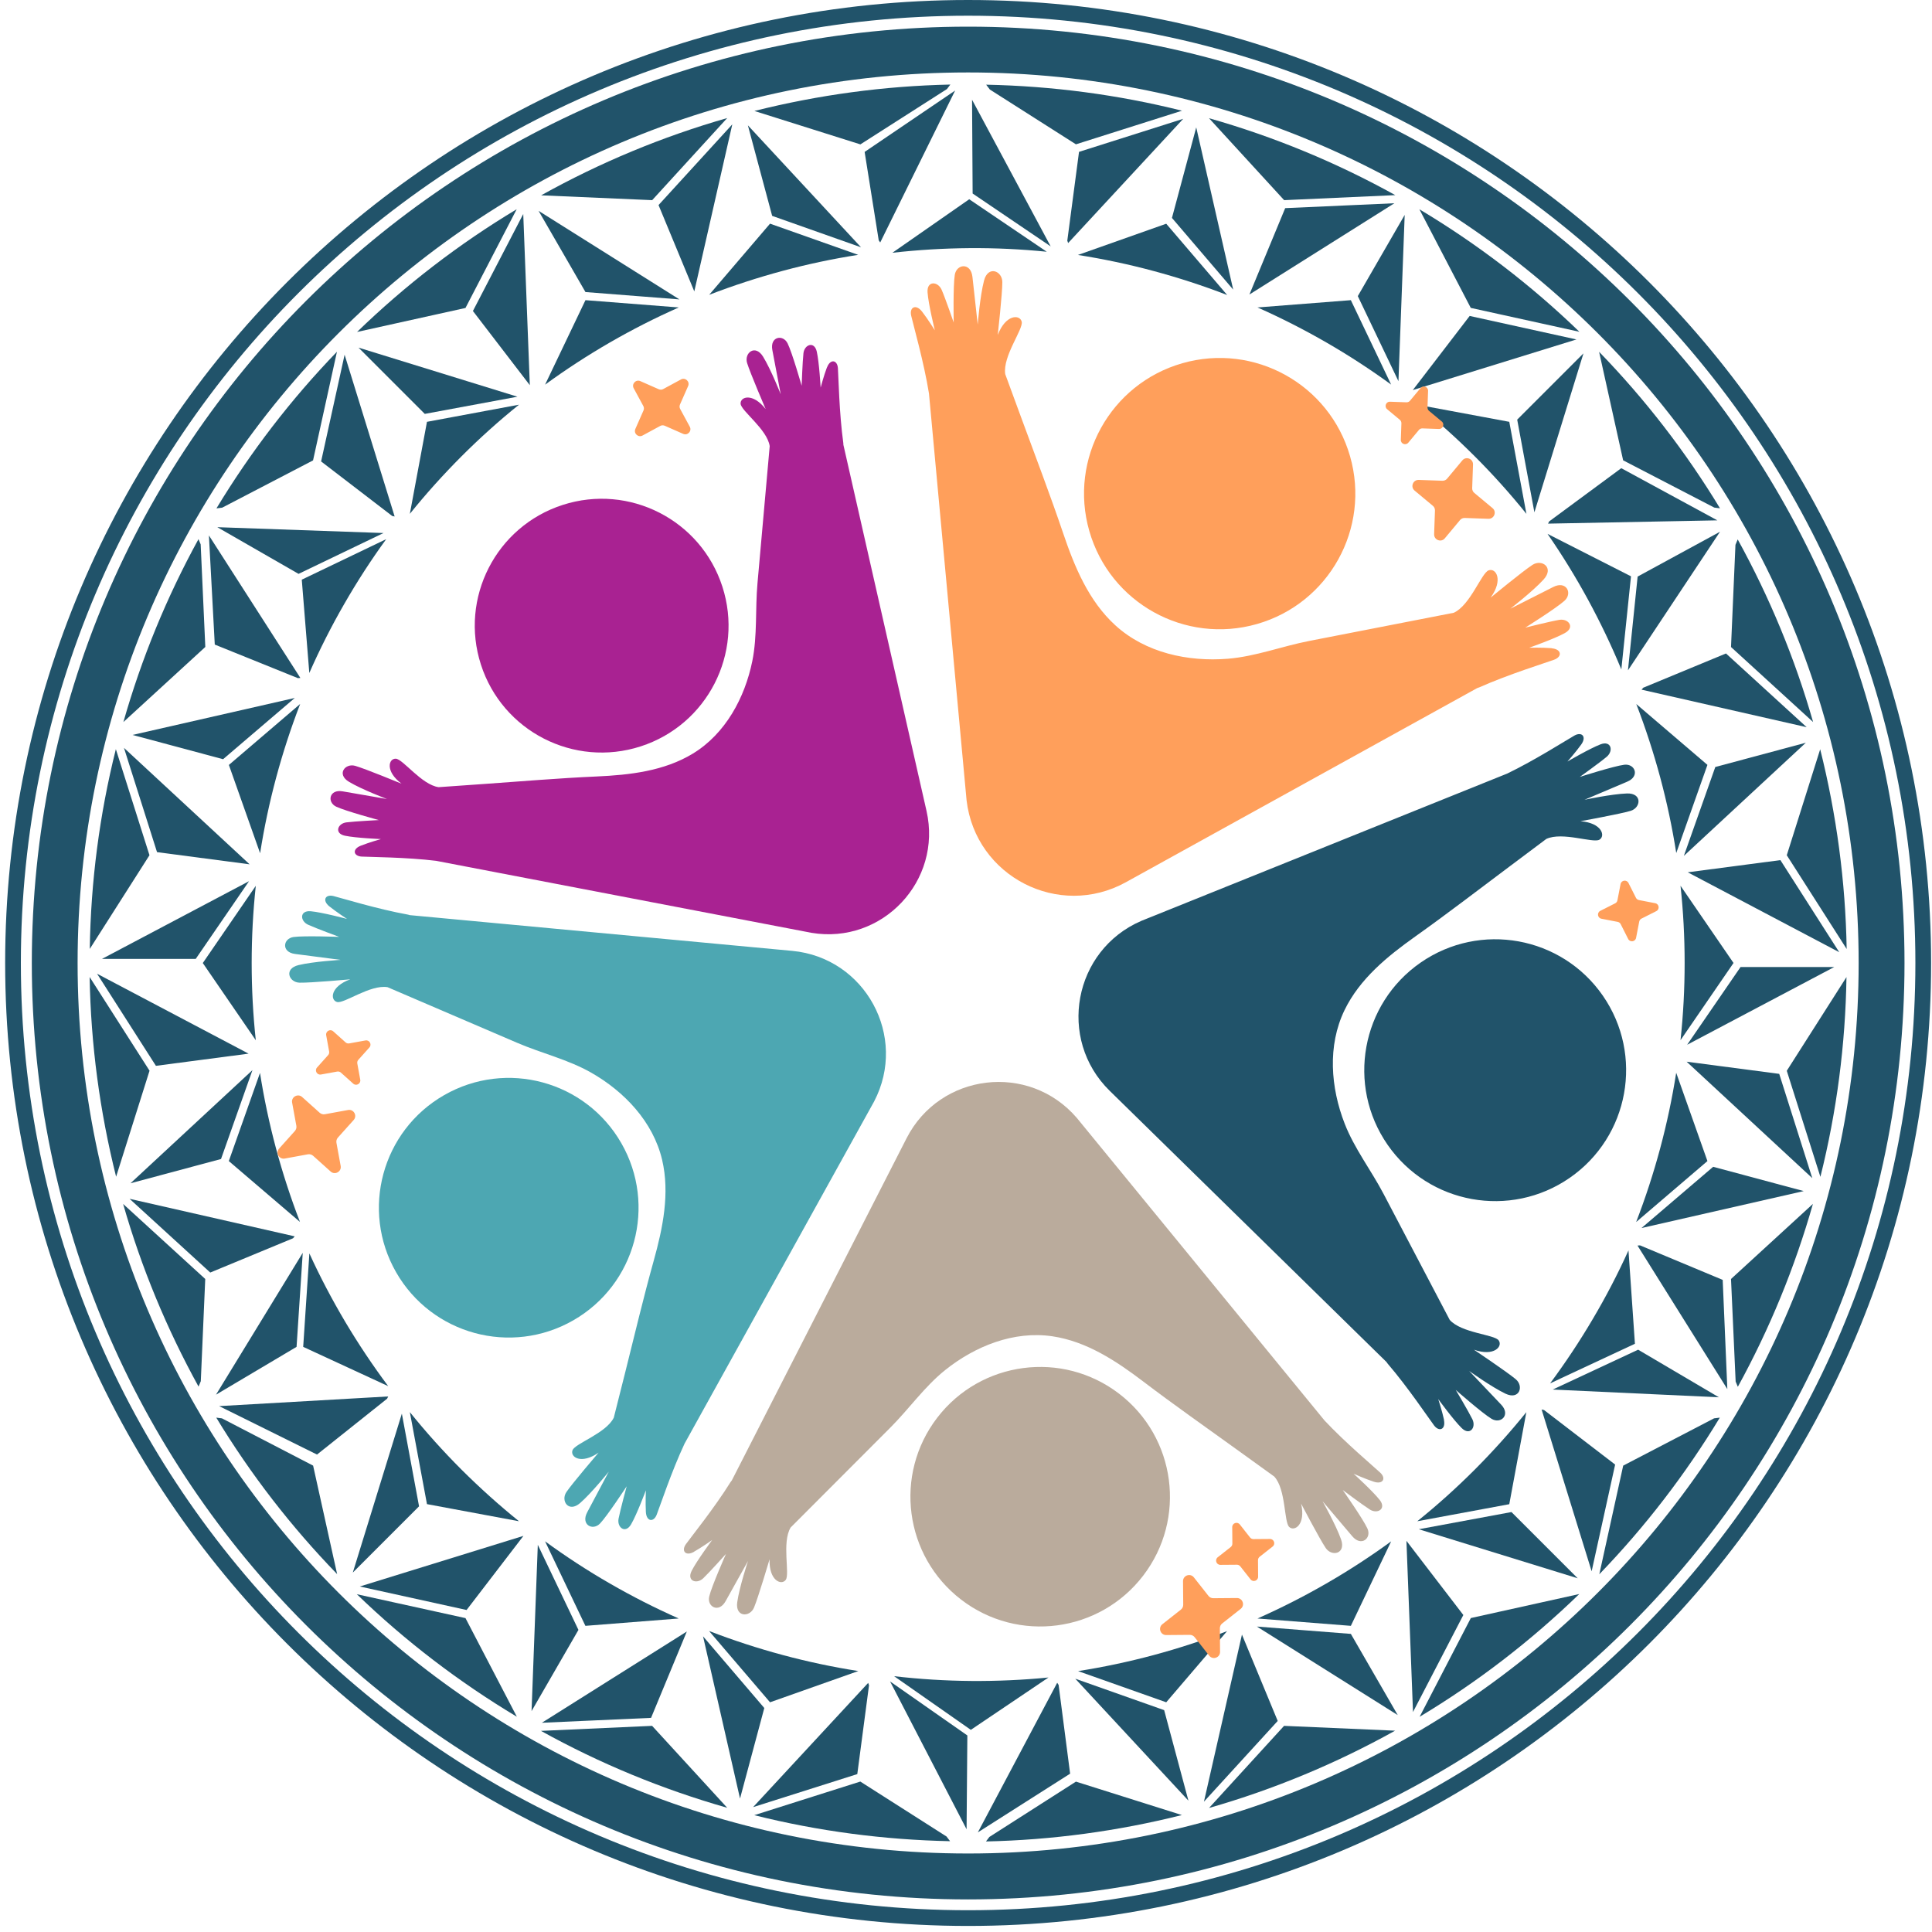 <?xml version="1.0" encoding="UTF-8"?>
<svg xmlns="http://www.w3.org/2000/svg" version="1.1" viewBox="0 0 300 300">
  <!-- Generator: Adobe Illustrator 28.7.1, SVG Export Plug-In . SVG Version: 1.2.0 Build 142)  -->
  <g>
    <g id="Layer_1">
      <g>
        <g>
          <path d="M282.64,116.34l-5.19,16.46,9.3,14.56c-.18-10.46-1.57-20.86-4.11-31.01M269.48,84.6l-.69,15.87,12.75,11.65c-2.82-9.87-6.76-19.37-11.71-28.36-.12.28-.23.56-.35.84ZM248.31,54.64l3.73,16.84,14.16,7.34c.29.04.58.07.88.11-5.32-8.78-11.62-16.93-18.77-24.3ZM220.41,32.51l7.97,15.3,16.87,3.71c-7.52-7.27-15.86-13.65-24.84-19.02ZM187.74,18.36l11.66,12.72,17.26-.78c-9.15-5.08-18.85-9.08-28.91-11.94ZM153.67,13.88l13.4,8.53,16.47-5.22c-9.95-2.49-20.16-3.83-30.41-4.04.18.24.37.48.55.72ZM117.14,17.23l16.46,5.19,13.44-8.59c.18-.24.36-.47.53-.7-10.26.22-20.47,1.6-30.43,4.1ZM84.03,30.33l17.24.75,11.65-12.75c-10.06,2.88-19.75,6.91-28.89,12ZM55.43,51.55l16.85-3.73,7.95-15.33c-8.97,5.38-17.29,11.79-24.8,19.07ZM34.52,78.82l14.09-7.33,3.71-16.87c-7.13,7.38-13.4,15.54-18.71,24.32.3-.04.6-.08.9-.11ZM19.16,112.12l12.72-11.66-.72-15.93c-.12-.27-.23-.54-.34-.81-4.94,9-8.85,18.53-11.66,28.4ZM13.94,147.35l9.27-14.55-5.22-16.47c-2.54,10.15-3.89,20.56-4.05,31.02ZM18.03,182.72l5.19-16.46-9.3-14.55c.18,10.46,1.57,20.86,4.11,31.01ZM31.18,214.47l.69-15.87-12.75-11.65c2.82,9.86,6.76,19.37,11.71,28.36.12-.28.23-.56.35-.84ZM52.35,244.43l-3.73-16.85-14.16-7.34c-.29-.04-.58-.07-.88-.11,5.32,8.78,11.62,16.93,18.77,24.3ZM80.25,266.56l-7.97-15.3-16.87-3.71c7.52,7.27,15.86,13.64,24.84,19.02ZM112.92,280.71l-11.66-12.72-17.26.78c9.15,5.08,18.85,9.07,28.91,11.94ZM146.99,285.18l-13.4-8.54-16.47,5.22c9.95,2.49,20.16,3.83,30.41,4.04-.18-.24-.37-.48-.55-.72ZM183.52,281.84l-16.45-5.19-13.44,8.59c-.18.24-.35.47-.53.7,10.26-.22,20.47-1.6,30.43-4.1ZM216.63,268.74l-17.24-.75-11.65,12.75c10.06-2.88,19.75-6.91,28.89-12ZM245.23,247.52l-16.84,3.73-7.95,15.33c8.97-5.38,17.29-11.79,24.8-19.07ZM266.14,220.25l-14.09,7.33-3.71,16.87c7.13-7.38,13.4-15.54,18.71-24.32-.3.04-.6.08-.9.11ZM281.51,186.94l-12.72,11.66.72,15.93c.12.27.23.54.34.81,4.94-9,8.85-18.53,11.66-28.4ZM286.72,151.72l-9.27,14.55,5.22,16.47c2.54-10.15,3.89-20.56,4.05-31.02Z" style="fill: #21536a; fill-rule: evenodd;"/>
          <path d="M237.02,79.79l-2.66-14.29-14.29-2.66c3.12,2.51,6.1,5.19,8.93,8.02,2.83,2.83,5.51,5.81,8.02,8.93M216.02,59.73l-6.26-13.12-14.5,1.13c3.66,1.62,7.23,3.44,10.7,5.44,3.47,2,6.83,4.19,10.06,6.54ZM190.54,45.79l-9.45-11.05-13.71,4.85c3.95.62,7.88,1.45,11.74,2.49,3.87,1.04,7.68,2.28,11.41,3.72ZM133.28,39.58l-13.71-4.85-9.45,11.05c3.73-1.44,7.55-2.68,11.41-3.72,3.87-1.04,7.79-1.87,11.74-2.49ZM105.4,47.74l-14.49-1.13-6.27,13.12c3.23-2.36,6.59-4.54,10.06-6.55,3.47-2,7.04-3.82,10.7-5.44ZM80.59,62.84l-14.29,2.66-2.66,14.29c2.51-3.12,5.19-6.09,8.02-8.93,2.83-2.83,5.81-5.51,8.93-8.02ZM46.59,109.33l-11.05,9.45,4.85,13.71c.62-3.95,1.45-7.87,2.49-11.74,1.04-3.87,2.28-7.68,3.72-11.41ZM39.72,137.55l-8.23,11.99,8.23,11.99c-.43-3.98-.64-7.98-.64-11.99,0-4,.21-8,.64-11.99ZM40.38,166.58l-4.85,13.71,11.05,9.45c-1.44-3.73-2.68-7.54-3.72-11.41-1.04-3.87-1.87-7.79-2.49-11.74ZM63.64,219.27l2.66,14.29,14.29,2.66c-3.11-2.51-6.09-5.19-8.93-8.02-2.83-2.83-5.51-5.81-8.02-8.93ZM84.64,239.34l6.26,13.12,14.49-1.14c-3.66-1.62-7.23-3.44-10.7-5.44-3.47-2-6.83-4.19-10.06-6.55ZM110.12,253.28l9.45,11.05,13.71-4.85c-3.95-.62-7.87-1.45-11.74-2.49-3.87-1.04-7.68-2.28-11.41-3.72ZM167.38,259.48l13.71,4.85,9.45-11.05c-3.73,1.44-7.54,2.68-11.41,3.72-3.87,1.04-7.79,1.87-11.74,2.49ZM195.26,251.32l14.5,1.14,6.26-13.12c-3.23,2.36-6.59,4.54-10.06,6.54-3.47,2-7.04,3.82-10.7,5.44ZM220.07,236.22l14.29-2.65,2.65-14.29c-2.51,3.11-5.19,6.09-8.02,8.93-2.83,2.83-5.81,5.51-8.93,8.02ZM254.08,189.74l11.05-9.45-4.85-13.71c-.62,3.95-1.45,7.87-2.49,11.74-1.04,3.87-2.28,7.68-3.72,11.41ZM260.95,161.52l8.23-11.99-8.23-11.99c.43,3.98.64,7.98.64,11.99s-.21,8.01-.64,11.99ZM260.28,132.48l4.85-13.71-11.05-9.45c1.44,3.73,2.68,7.55,3.72,11.41,1.04,3.87,1.87,7.79,2.49,11.74Z" style="fill: #21536a; fill-rule: evenodd;"/>
          <path d="M116.13,19.46l3.77,14.06,13.8,4.88-17.57-18.94ZM83.63,32.74l7.28,12.61,14.59,1.14-21.87-13.75ZM55.67,53.98l10.29,10.29,14.39-2.67-24.68-7.62ZM20.58,114.12l14.06,3.77,11.13-9.51-25.19,5.74ZM15.83,148.9h14.56l8.28-12.07-22.84,12.07ZM20.26,183.74l14.06-3.77,4.88-13.8-18.94,17.57ZM54.78,244.19l10.29-10.29-2.67-14.39-7.62,24.69ZM82.54,265.7l7.28-12.61-6.31-13.21-.97,25.82ZM114.91,279.28l3.77-14.06-9.51-11.13,5.74,25.19ZM184.54,279.61l-3.77-14.06-13.8-4.88,17.57,18.94ZM217.04,266.32l-7.28-12.61-14.59-1.14,21.87,13.75ZM244.99,245.08l-10.29-10.29-14.39,2.67,24.69,7.62ZM280.08,184.95l-14.06-3.77-11.13,9.51,25.19-5.74ZM284.83,150.16h-14.56l-8.29,12.07,22.84-12.07ZM280.41,115.33l-14.06,3.77-4.88,13.8,18.94-17.57ZM245.88,54.87l-10.29,10.29,2.67,14.39,7.62-24.68ZM218.12,33.37l-7.28,12.61,6.31,13.21.97-25.82ZM185.75,19.78l-3.77,14.06,9.51,11.13-5.74-25.19Z" style="fill: #21536a; fill-rule: evenodd;"/>
          <path d="M102.26,31.85l5.55,13.4,5.9-25.94-11.45,12.53ZM73.44,48.3l8.83,11.51-1.02-26.58-7.82,15.07ZM49.86,71.65l11.04,8.47.38.08-7.77-25.12-3.65,16.58ZM24.38,132.32l14.38,1.89-19.51-18.08,5.13,16.18ZM24.22,165.5l14.38-1.89-23.53-12.41,9.14,14.3ZM32.65,197.6l12.85-5.32.26-.3-25.64-5.83,12.53,11.45ZM72.45,250l8.83-11.51-25.41,7.86,16.58,3.65ZM101.1,266.74l5.55-13.4-22.51,14.17,16.96-.76ZM133.12,275.48l1.82-13.79-.13-.37-17.87,19.29,16.18-5.13ZM198.4,267.22l-5.55-13.4-5.9,25.94,11.45-12.53ZM227.22,250.77l-8.83-11.51,1.02,26.58,7.82-15.07ZM250.8,227.42l-11.04-8.47-.38-.08,7.77,25.12,3.65-16.58ZM276.28,166.75l-14.38-1.89,19.51,18.08-5.13-16.18ZM276.45,133.56l-14.38,1.89,23.53,12.41-9.14-14.3ZM268.01,101.47l-12.85,5.32-.26.3,25.64,5.83-12.53-11.45ZM228.21,49.06l-8.83,11.51,25.41-7.86-16.58-3.65ZM199.56,32.33l-5.55,13.4,22.51-14.17-16.96.76ZM167.55,23.58l-1.82,13.79.13.37,17.87-19.29-16.18,5.13ZM267.5,198.74l-12.84-5.36-.39.03,13.95,22.29-.72-16.96ZM266.91,216.97l-12.54-7.39-13.26,6.19,25.81,1.2ZM240.7,214.81l13.17-6.15-1-14.5c-1.65,3.65-3.5,7.2-5.54,10.65-2.03,3.45-4.25,6.79-6.63,10ZM166.17,275.43l-1.79-13.8-.22-.33-12.32,23.23,14.32-9.11ZM150.09,284.04l.12-14.56-12-8.39,11.87,22.94ZM138.84,260.28l11.91,8.33,12.06-8.13c-3.98.39-7.99.57-11.99.54-4-.03-8-.28-11.98-.74ZM49.23,225.86l10.88-8.67.17-.35-26.25,1.5,15.21,7.53ZM33.53,216.57l12.52-7.43.96-14.6-13.48,22.04ZM48.04,194.63l-.96,14.51,13.2,6.1c-2.4-3.21-4.62-6.54-6.67-9.98-2.04-3.44-3.91-6.99-5.57-10.63Z" style="fill: #21536a; fill-rule: evenodd;"/>
          <path d="M150.33,2.44c81.24,0,147.09,65.85,147.09,147.09s-65.85,147.09-147.09,147.09S3.24,230.77,3.24,149.53,69.09,2.44,150.33,2.44M150.33,0c82.59,0,149.53,66.95,149.53,149.53s-66.95,149.53-149.53,149.53S.8,232.12.8,149.53,67.75,0,150.33,0Z" style="fill: #21536a; fill-rule: evenodd;"/>
          <path d="M150.33,11.25c76.37,0,138.28,61.91,138.28,138.28s-61.91,138.28-138.28,138.28S12.05,225.9,12.05,149.53,73.96,11.25,150.33,11.25M150.33,4.14c80.3,0,145.4,65.1,145.4,145.4s-65.1,145.4-145.4,145.4S4.94,229.83,4.94,149.53,70.03,4.14,150.33,4.14Z" style="fill: #21536a; fill-rule: evenodd;"/>
          <g>
            <polygon points="134.26 23.59 136.45 37.33 136.68 37.65 148.31 14.06 134.26 23.59" style="fill: #21536a; fill-rule: evenodd;"/>
            <g>
              <polygon points="150.94 15.49 151.03 30.05 163.15 38.26 150.94 15.49" style="fill: #21536a; fill-rule: evenodd;"/>
              <path d="M162.54,39.09l-12.04-8.15-11.93,8.31c3.98-.45,7.98-.69,11.98-.72,4-.03,8.01.16,11.99.56Z" style="fill: #21536a; fill-rule: evenodd;"/>
            </g>
          </g>
          <polygon points="251.75 72.7 240.56 80.96 240.38 81.31 266.67 80.8 251.75 72.7" style="fill: #21536a; fill-rule: evenodd;"/>
          <g>
            <polygon points="267.08 82.57 254.29 89.53 252.79 104.09 267.08 82.57" style="fill: #21536a; fill-rule: evenodd;"/>
            <path d="M251.76,103.95l1.5-14.46-12.96-6.59c2.28,3.29,4.38,6.71,6.29,10.22,1.91,3.52,3.64,7.13,5.17,10.83Z" style="fill: #21536a; fill-rule: evenodd;"/>
          </g>
          <g>
            <polygon points="33.35 100.09 46.25 105.3 46.64 105.27 32.44 83.14 33.35 100.09" style="fill: #21536a; fill-rule: evenodd;"/>
            <g>
              <polygon points="33.74 81.86 46.36 89.11 59.55 82.77 33.74 81.86" style="fill: #21536a; fill-rule: evenodd;"/>
              <path d="M59.97,83.72l-13.11,6.29,1.17,14.49c1.61-3.66,3.42-7.24,5.42-10.71,1.99-3.47,4.17-6.84,6.52-10.07Z" style="fill: #21536a; fill-rule: evenodd;"/>
            </g>
          </g>
        </g>
        <g>
          <g>
            <path d="M106.85,59.95l-1.26,2.86c-.1.23-.09.49.03.7l1.49,2.75c.36.67-.33,1.42-1.03,1.11l-2.86-1.26c-.23-.1-.49-.09-.7.03l-2.75,1.49c-.67.36-1.42-.33-1.11-1.03l1.26-2.86c.1-.23.09-.49-.03-.7l-1.49-2.75c-.36-.67.33-1.42,1.03-1.11l2.86,1.26c.23.1.49.09.7-.03l2.75-1.49c.67-.36,1.42.33,1.11,1.03Z" style="fill: #ff9f5b;"/>
            <path d="M221.75,60.7l-.09,2.57c0,.2.08.4.24.53l1.98,1.65c.48.4.18,1.19-.45,1.16l-2.57-.09c-.2,0-.4.08-.53.24l-1.65,1.98c-.4.48-1.19.18-1.16-.45l.09-2.57c0-.2-.08-.4-.24-.53l-1.98-1.65c-.48-.4-.18-1.19.45-1.16l2.57.09c.2,0,.4-.08.53-.24l1.65-1.98c.4-.48,1.19-.18,1.16.45Z" style="fill: #ff9f5b;"/>
            <path d="M192.52,236.72l1.59,2.02c.13.16.32.25.52.25l2.57-.02c.63,0,.91.79.41,1.18l-2.02,1.59c-.16.13-.25.32-.25.52l.02,2.57c0,.63-.79.91-1.18.41l-1.59-2.02c-.13-.16-.32-.25-.52-.25l-2.57.02c-.63,0-.91-.79-.41-1.18l2.02-1.59c.16-.13.25-.32.25-.52l-.02-2.57c0-.63.79-.91,1.18-.41Z" style="fill: #ff9f5b;"/>
            <path d="M252.87,137.11l1.16,2.3c.09.18.26.31.46.35l2.53.49c.62.12.73.95.17,1.23l-2.3,1.16c-.18.09-.31.26-.35.46l-.49,2.53c-.12.62-.95.73-1.23.17l-1.16-2.3c-.09-.18-.26-.31-.46-.35l-2.53-.49c-.62-.12-.73-.95-.17-1.23l2.3-1.16c.18-.09.31-.26.35-.46l.49-2.53c.12-.62.95-.73,1.23-.17Z" style="fill: #ff9f5b;"/>
            <path d="M57.36,162.65l-1.72,1.92c-.14.15-.19.36-.16.56l.46,2.53c.11.62-.62,1.03-1.09.61l-1.92-1.72c-.15-.14-.36-.19-.56-.16l-2.53.46c-.62.11-1.03-.62-.61-1.09l1.72-1.92c.14-.15.19-.36.16-.56l-.46-2.53c-.11-.62.62-1.03,1.09-.61l1.92,1.72c.15.14.36.19.56.16l2.53-.46c.62-.11,1.03.62.61,1.09Z" style="fill: #ff9f5b;"/>
            <path d="M228.73,72.13l-.13,3.67c-.01.29.11.57.34.75l2.82,2.35c.69.57.26,1.69-.64,1.66l-3.67-.13c-.29-.01-.57.11-.75.34l-2.35,2.82c-.57.69-1.69.26-1.66-.64l.13-3.67c.01-.29-.11-.57-.34-.75l-2.82-2.35c-.69-.57-.26-1.69.64-1.66l3.67.13c.29.01.57-.11.75-.34l2.35-2.82c.57-.69,1.69-.26,1.66.64Z" style="fill: #ff9f5b;"/>
            <path d="M185.38,244.93l2.27,2.88c.18.23.45.36.75.36l3.67-.03c.89,0,1.29,1.12.59,1.68l-2.88,2.27c-.23.18-.36.45-.36.75l.03,3.67c0,.89-1.12,1.29-1.68.59l-2.27-2.88c-.18-.23-.46-.36-.75-.36l-3.67.03c-.89,0-1.29-1.12-.59-1.68l2.88-2.27c.23-.18.36-.46.36-.75l-.03-3.67c0-.89,1.12-1.29,1.68-.59Z" style="fill: #ff9f5b;"/>
            <path d="M54.92,173.91l-2.45,2.73c-.19.22-.28.51-.23.8l.66,3.61c.16.88-.89,1.46-1.55.87l-2.73-2.45c-.22-.19-.51-.28-.8-.23l-3.61.66c-.88.16-1.46-.89-.87-1.55l2.45-2.73c.19-.22.28-.51.23-.8l-.66-3.61c-.16-.88.89-1.46,1.55-.87l2.73,2.45c.22.19.51.28.8.23l3.61-.66c.88-.16,1.46.89.87,1.55Z" style="fill: #ff9f5b;"/>
          </g>
          <path d="M136.25,135.52" style="fill: #ff9300;"/>
          <g>
            <circle cx="189.39" cy="76.64" r="21.06" transform="translate(-13.78 55.11) rotate(-15.98)" style="fill: #ff9f5b;"/>
            <path d="M240.96,100.65c-1.47-.12-3.52-.07-3.52-.07,0,0,3.93-1.38,5.55-2.28,1.62-.89.57-2.29-.87-2.05-1.42.24-5.28,1.21-5.28,1.21,0,0,4.84-3.03,6.11-4.19,1.27-1.16.27-3.16-1.77-2.12-2.01,1.02-6.66,3.37-6.66,3.37,0,0,3.52-2.71,5.18-4.55,1.67-1.84-.29-3.21-1.75-2.25-1.47.95-6.49,5.08-6.49,5.08,2.03-2.8.81-4.64-.3-4.24-1.12.4-2.84,5.41-5.42,6.59-7.49,1.46-14.97,2.92-22.46,4.38-4.22.82-8.32,2.41-12.62,2.76-6.19.5-12.8-.92-17.48-5.2-4.14-3.78-6.34-9.1-8.1-14.31-2.01-5.93-4.25-11.79-6.41-17.67-.86-2.34-1.72-4.68-2.58-7.02-.41-2.8,2.84-6.99,2.56-8.14s-2.49-1.17-3.72,2.07c0,0,.72-6.46.71-8.21,0-1.75-2.22-2.64-2.84-.24-.63,2.4-.98,6.83-.98,6.83,0,0-.57-5.18-.82-7.41-.25-2.27-2.46-2.02-2.74-.32-.28,1.7-.17,7.41-.17,7.41,0,0-1.3-3.77-1.87-5.08-.58-1.33-2.32-1.45-2.19.4.13,1.85,1.13,5.89,1.13,5.89,0,0-1.08-1.74-1.98-2.9-.96-1.24-2-.69-1.69.64.3,1.33,1.98,7.23,2.76,12.07l5.84,63.18c1.39,11.82,14.32,18.47,24.74,12.71l54.54-30.14c.11-.03.22-.07.34-.12,4.48-2,10.34-3.82,11.62-4.29,1.28-.47,1.17-1.64-.39-1.77Z" style="fill: #ff9f5b;"/>
          </g>
          <g>
            <circle cx="232.18" cy="166.17" r="20.33" transform="translate(-53.31 161.79) rotate(-34.71)" style="fill: #21536a;"/>
            <path d="M224.24,220.52c-.3-1.39-.91-3.27-.91-3.27,0,0,2.36,3.25,3.64,4.5,1.27,1.25,2.28-.11,1.66-1.37-.61-1.24-2.58-4.55-2.58-4.55,0,0,4.14,3.64,5.57,4.49s3-.62,1.47-2.22c-1.5-1.57-4.96-5.22-4.96-5.22,0,0,3.48,2.5,5.64,3.53,2.16,1.03,2.89-1.15,1.6-2.24-1.29-1.09-6.5-4.59-6.5-4.59,3.15,1.11,4.52-.53,3.84-1.45-.68-.92-5.79-1.13-7.6-3.18-3.42-6.52-6.84-13.04-10.27-19.56-1.93-3.68-4.53-7.03-6.04-10.91-2.18-5.59-2.69-12.1-.03-17.61,2.35-4.87,6.67-8.38,10.99-11.45,4.93-3.5,9.73-7.2,14.57-10.82,1.93-1.44,3.86-2.88,5.78-4.33,2.48-1.16,7.25.69,8.24.12.99-.57.39-2.62-2.94-2.87,0,0,6.18-1.13,7.79-1.61,1.62-.49,1.83-2.78-.57-2.7-2.39.08-6.59.98-6.59.98,0,0,4.63-1.96,6.63-2.81,2.04-.86,1.19-2.84-.46-2.63-1.65.21-6.9,1.89-6.9,1.89,0,0,3.13-2.24,4.19-3.14,1.07-.91.69-2.55-.97-1.92-1.67.64-5.14,2.67-5.14,2.67,0,0,1.31-1.48,2.14-2.64.88-1.23.09-2.04-1.06-1.39-1.15.65-6.14,3.83-10.41,5.89l-56.83,22.88c-10.55,4.55-13.12,18.36-4.91,26.4l42.98,42.11c.06.09.12.19.2.28,3.09,3.59,6.39,8.51,7.18,9.56.79,1.05,1.84.63,1.53-.85Z" style="fill: #21536a;"/>
          </g>
          <g>
            <circle cx="161.52" cy="232.39" r="20.15" transform="translate(-121.18 219.18) rotate(-52.52)" style="fill: #baab9c;"/>
            <path d="M107.75,240.96c1.23-.7,2.83-1.82,2.83-1.82,0,0-2.38,3.2-3.18,4.78-.8,1.58.78,2.12,1.79,1.16,1-.95,3.54-3.79,3.54-3.79,0,0-2.22,5-2.6,6.6-.39,1.6,1.48,2.65,2.54.74,1.05-1.88,3.48-6.24,3.48-6.24,0,0-1.34,4.03-1.67,6.39-.34,2.35,1.94,2.39,2.6.85.65-1.54,2.42-7.51,2.42-7.51-.12,3.31,1.84,4.12,2.51,3.2.67-.91-.64-5.81.76-8.13,5.16-5.17,10.32-10.33,15.47-15.5,2.91-2.91,5.31-6.37,8.53-8.95,4.64-3.71,10.65-6.13,16.65-5.24,5.31.79,9.9,3.83,14.09,7.01,4.77,3.63,9.69,7.07,14.55,10.58,1.94,1.4,3.87,2.79,5.81,4.19,1.83,2,1.49,7.06,2.32,7.83.84.77,2.6-.41,1.84-3.63,0,0,2.89,5.51,3.83,6.9.94,1.38,3.17.91,2.38-1.34-.79-2.24-2.88-5.94-2.88-5.94,0,0,3.23,3.8,4.62,5.45,1.41,1.67,3.04.29,2.35-1.21-.69-1.5-3.83-5.97-3.83-5.97,0,0,3.05,2.29,4.21,3.03,1.18.75,2.62-.1,1.53-1.49-1.1-1.39-4.05-4.07-4.05-4.07,0,0,1.79.8,3.13,1.24,1.43.47,1.96-.52,1-1.41-.95-.89-5.44-4.67-8.65-8.1l-38.47-46.99c-7.43-8.64-21.25-6.98-26.43,3.17l-27.13,53.12c-.07.08-.14.17-.21.28-2.48,3.99-6.16,8.56-6.92,9.62-.76,1.06-.05,1.93,1.26,1.19Z" style="fill: #baab9c;"/>
          </g>
          <g>
            <path d="M96.48,177.51c-5.54-9.66-17.85-13-27.51-7.46-9.66,5.54-13,17.85-7.46,27.51,5.54,9.66,17.85,13,27.51,7.46,9.66-5.54,13-17.85,7.46-27.51Z" style="fill: #4da7b2;"/>
            <path d="M51.14,140.74c1.1.88,2.74,1.95,2.74,1.95,0,0-3.85-1.03-5.62-1.19-1.76-.16-1.69,1.51-.42,2.09,1.25.57,4.83,1.89,4.83,1.89,0,0-5.46-.21-7.1.02-1.63.24-1.92,2.35.25,2.63,2.14.27,7.08.92,7.08.92,0,0-4.24.25-6.55.81-2.31.56-1.5,2.69.17,2.73,1.67.04,7.87-.52,7.87-.52-3.12,1.12-3.15,3.23-2.05,3.52,1.1.29,5.16-2.75,7.84-2.3,6.71,2.88,13.42,5.76,20.13,8.64,3.78,1.62,7.88,2.58,11.47,4.62,5.17,2.94,9.63,7.63,11.03,13.53,1.23,5.22.11,10.62-1.3,15.68-1.61,5.77-2.99,11.62-4.45,17.43-.58,2.31-1.16,4.63-1.75,6.94-1.19,2.44-6.01,4-6.41,5.06-.4,1.06,1.34,2.26,4.05.37,0,0-4.05,4.73-4.99,6.11-.94,1.38.33,3.28,2.12,1.72,1.79-1.56,4.45-4.87,4.45-4.87,0,0-2.34,4.4-3.35,6.31-1.03,1.93.86,2.93,2,1.73s4.13-5.77,4.13-5.77c0,0-1,3.68-1.26,5.03-.26,1.37,1.06,2.4,1.95.87.89-1.53,2.29-5.27,2.29-5.27,0,0-.08,1.96,0,3.37.09,1.5,1.21,1.62,1.68.41.48-1.22,2.33-6.79,4.33-11.04l29.43-53.12c5.28-10.1-1.37-22.33-12.72-23.39l-59.39-5.55c-.1-.03-.21-.07-.33-.09-4.62-.83-10.23-2.55-11.5-2.87-1.27-.32-1.81.67-.64,1.61Z" style="fill: #4da7b2;"/>
          </g>
          <g>
            <circle cx="93.43" cy="97.15" r="19.7" transform="translate(-25.33 33.4) rotate(-17.89)" style="fill: #a92292;"/>
            <path d="M128.41,57.04c-.49,1.29-.98,3.14-.98,3.14,0,0-.22-3.89-.6-5.58-.38-1.68-1.91-1.11-2.07.24-.15,1.34-.28,5.06-.28,5.06,0,0-1.47-5.14-2.18-6.58-.72-1.45-2.77-1.07-2.37,1.04.39,2.07,1.3,6.86,1.3,6.86,0,0-1.52-3.86-2.74-5.84-1.22-1.98-2.96-.58-2.48.99.48,1.56,2.88,7.15,2.88,7.15-1.99-2.56-3.96-1.94-3.89-.83.07,1.11,4.12,3.96,4.52,6.58-.63,7.11-1.27,14.22-1.9,21.32-.36,4.01,0,8.1-.8,12.06-1.16,5.69-4.16,11.27-9.22,14.36-4.48,2.73-9.83,3.33-14.96,3.56-5.85.26-11.7.76-17.55,1.17-2.33.16-4.65.33-6.98.49-2.63-.36-5.54-4.37-6.65-4.42-1.11-.05-1.7,1.93.89,3.88,0,0-5.62-2.32-7.19-2.77-1.57-.45-2.95,1.31-.95,2.49,1.99,1.19,5.88,2.66,5.88,2.66,0,0-4.8-.83-6.88-1.19-2.11-.37-2.46,1.69-1,2.38,1.46.69,6.62,2.08,6.62,2.08,0,0-3.72.19-5.06.36-1.35.18-1.9,1.71-.21,2.07,1.7.36,5.59.52,5.59.52,0,0-1.84.52-3.13,1.03-1.37.54-1.14,1.61.13,1.69,1.28.07,7.01.1,11.57.66l58.3,11.18c10.99,1.83,20.32-8.07,17.85-18.93l-12.91-56.86c0-.11,0-.22-.02-.34-.63-4.55-.74-10.28-.83-11.56-.09-1.27-1.17-1.48-1.69-.11Z" style="fill: #a92292;"/>
          </g>
        </g>
      </g>
    </g>
  </g>
</svg>